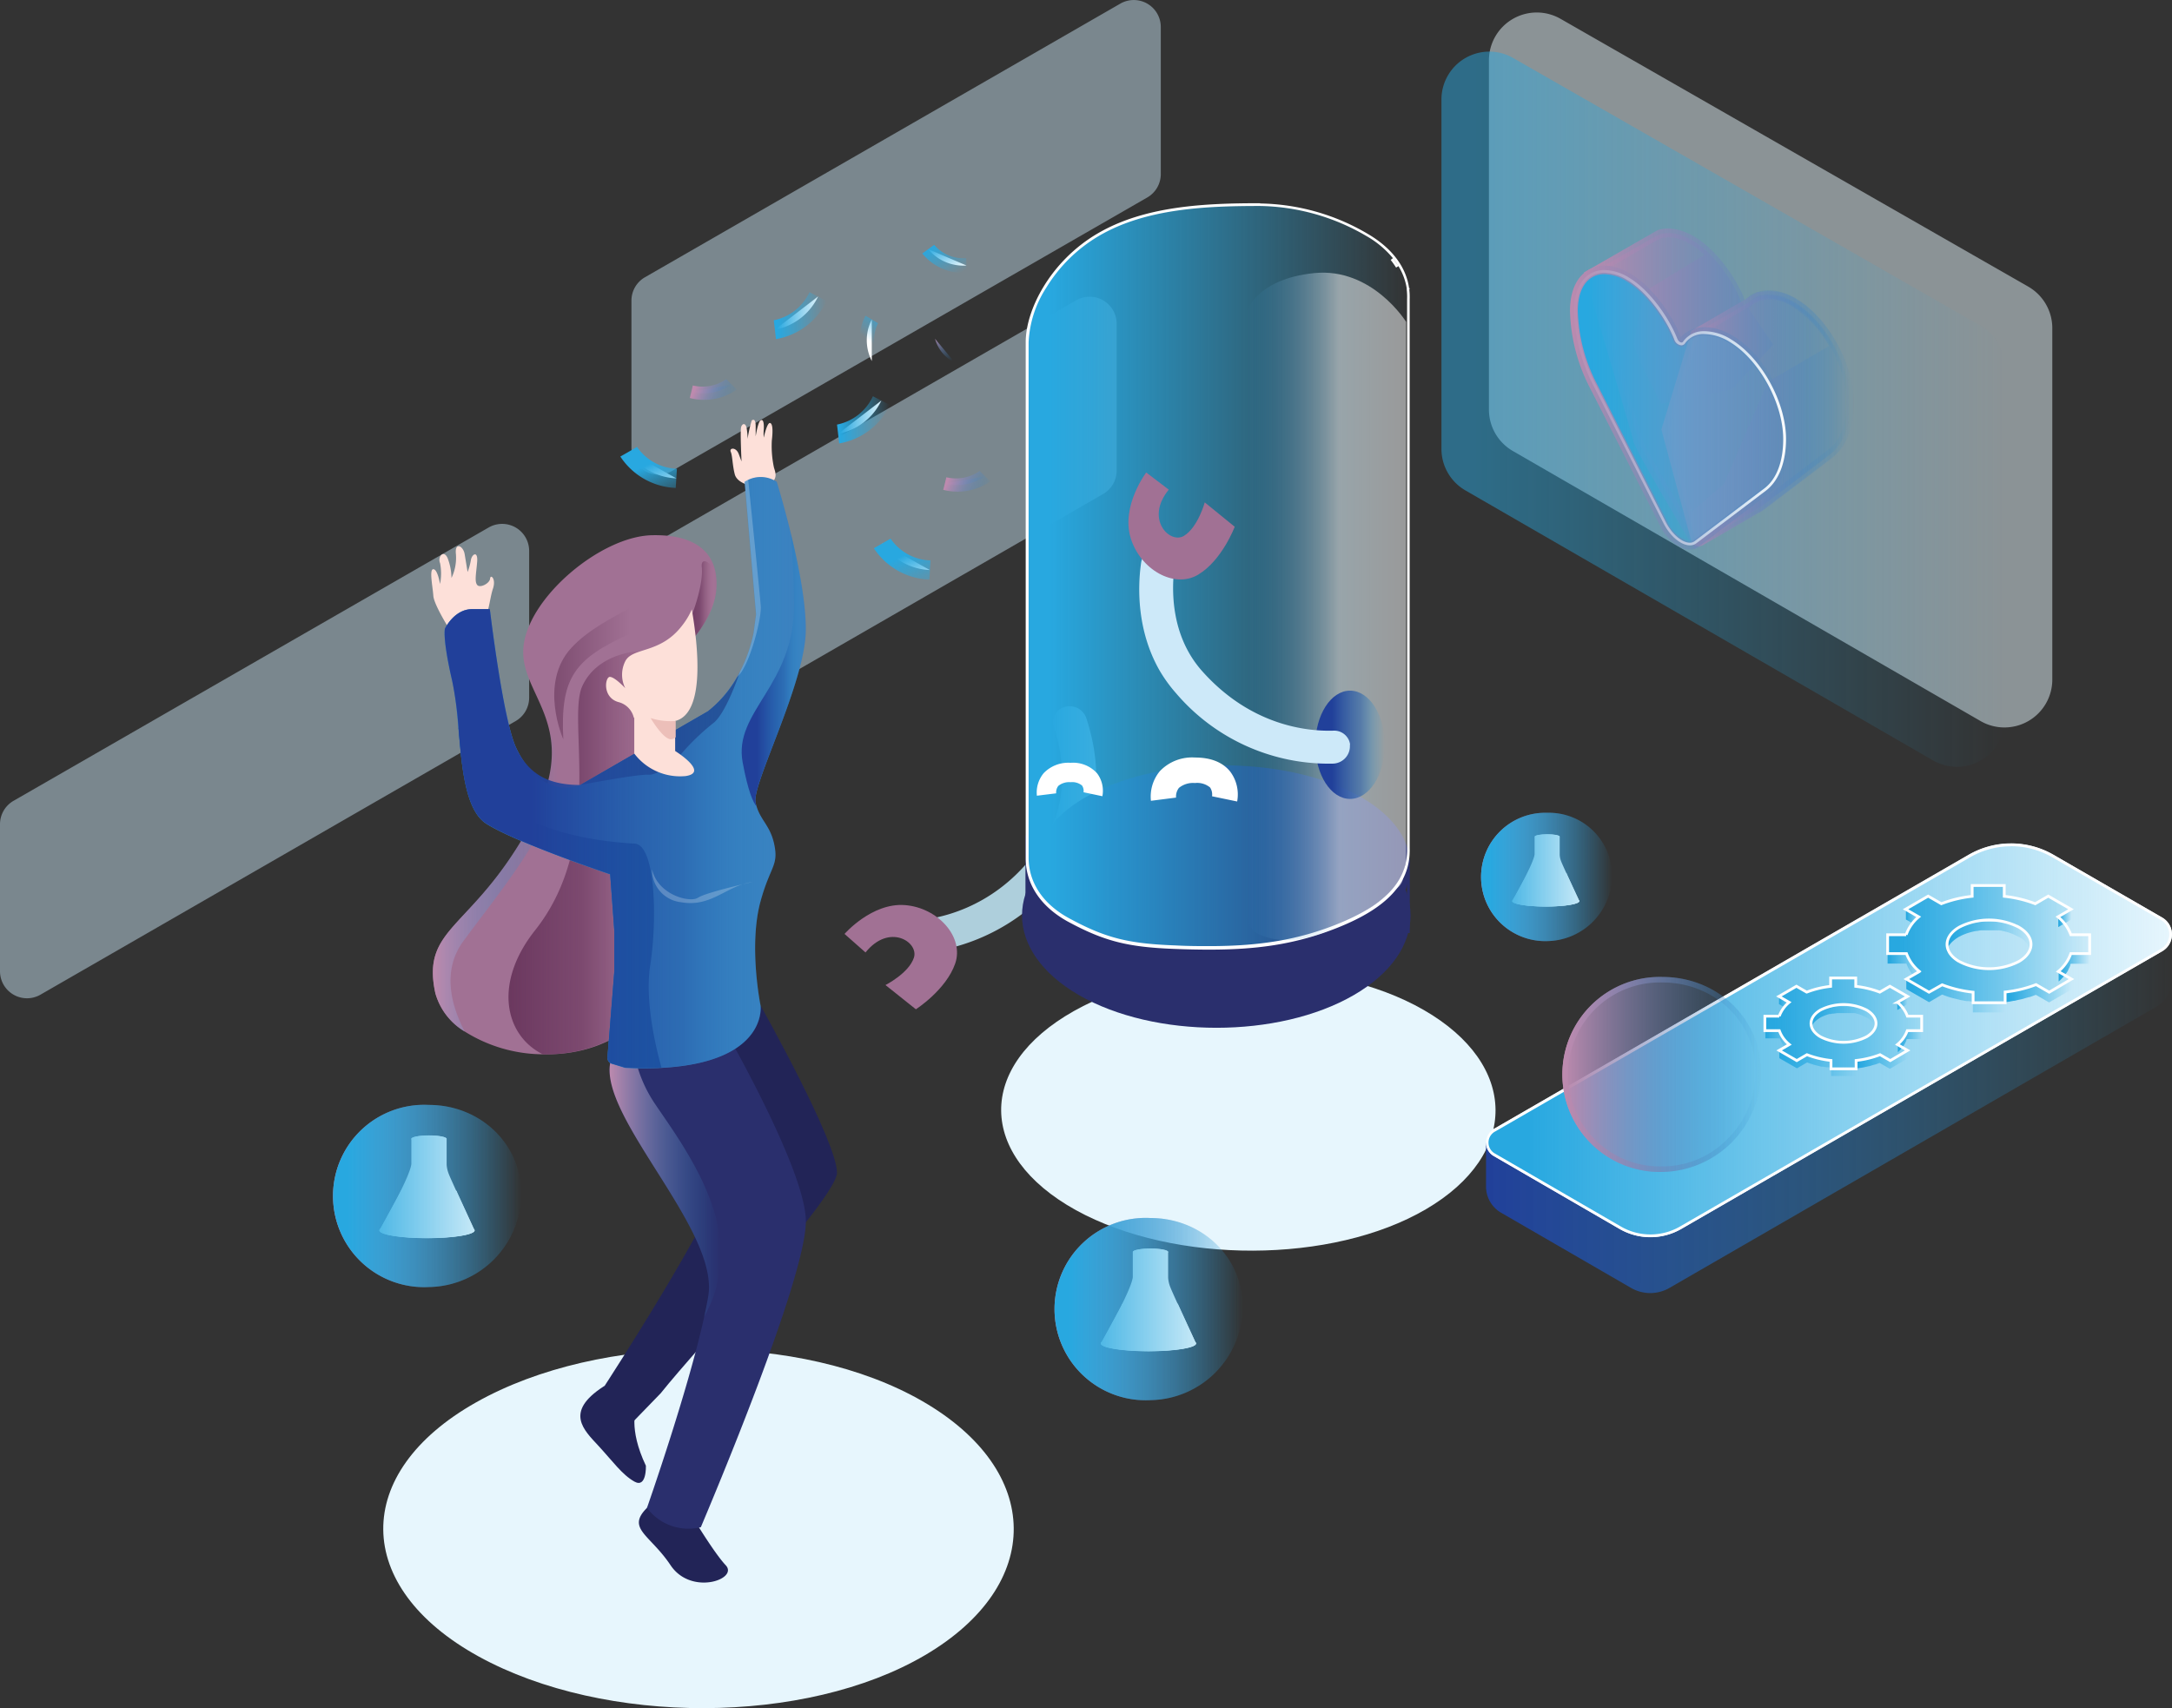 <svg viewBox="0 0 345.86 272.01" xmlns:xlink="http://www.w3.org/1999/xlink" xmlns="http://www.w3.org/2000/svg"><rect x="0" y="0" width="345.86" height="272.01" fill="#333333" stroke="none"/><defs><style>.cls-1{fill:#e7f6fd;}.cls-2{opacity:0.46;}.cls-3{fill:#cde9f9;}.cls-4{opacity:0.49;}.cls-5{fill:url(#未命名的渐变_37);}.cls-6{fill:url(#未命名的渐变_25);}.cls-7{fill:url(#未命名的渐变_25-2);}.cls-8{fill:url(#未命名的渐变_25-3);}.cls-9{fill:url(#未命名的渐变_25-4);}.cls-10{fill:url(#未命名的渐变_37-2);}.cls-11{fill:#fff;}.cls-12{fill:url(#未命名的渐变_25-5);}.cls-13{fill:url(#未命名的渐变_28);}.cls-14{fill:url(#未命名的渐变_37-3);}.cls-15{fill:#fde0d9;}.cls-16{fill:#a17194;}.cls-17{fill:url(#未命名的渐变_19);}.cls-18{fill:url(#未命名的渐变_19-2);}.cls-19{fill:url(#未命名的渐变_25-6);}.cls-20{fill:#222457;}.cls-21{fill:#2a2f6d;}.cls-22{fill:url(#未命名的渐变_25-7);}.cls-23{fill:#3c7fbe;}.cls-24{fill:#164998;}.cls-25{fill:#253e84;}.cls-26{fill:url(#未命名的渐变_48);}.cls-27{opacity:0.23;}.cls-28{fill:url(#未命名的渐变_48-2);}.cls-29{fill:#ecbfb9;}.cls-30{fill:url(#未命名的渐变_55);}.cls-31{fill:#aecfdc;}.cls-32{fill:url(#未命名的渐变_37-4);}.cls-33{opacity:0.5;}.cls-34{fill:url(#未命名的渐变_18);}.cls-35{fill:url(#未命名的渐变_48-3);}.cls-36{fill:url(#未命名的渐变_25-8);}.cls-37{fill:url(#未命名的渐变_37-5);}.cls-38{fill:url(#未命名的渐变_25-9);}.cls-39{fill:url(#未命名的渐变_37-6);}.cls-40{fill:url(#未命名的渐变_25-10);}.cls-41{fill:url(#未命名的渐变_37-7);}.cls-42{fill:url(#未命名的渐变_37-8);}.cls-43{fill:url(#未命名的渐变_37-9);}.cls-44{fill:url(#未命名的渐变_25-11);}.cls-45{fill:url(#未命名的渐变_25-12);}.cls-46{fill:url(#未命名的渐变_37-10);}.cls-47{fill:url(#未命名的渐变_37-11);}.cls-48{fill:url(#未命名的渐变_25-13);}.cls-49{fill:url(#未命名的渐变_25-14);}.cls-50{fill:url(#未命名的渐变_37-12);}.cls-51{fill:url(#未命名的渐变_37-13);}.cls-52{fill:url(#未命名的渐变_25-15);}.cls-53{fill:url(#未命名的渐变_25-16);}.cls-54{fill:url(#未命名的渐变_37-14);}.cls-55{fill:url(#未命名的渐变_37-15);}.cls-56{fill:url(#未命名的渐变_37-16);}.cls-57{fill:url(#未命名的渐变_37-17);}.cls-58{fill:url(#未命名的渐变_37-18);}.cls-59{fill:url(#未命名的渐变_37-19);}.cls-60{fill:url(#未命名的渐变_37-20);}.cls-61{fill:url(#未命名的渐变_37-21);}.cls-62,.cls-71{stroke:#fff;stroke-miterlimit:10;stroke-width:0.44px;}.cls-62{fill:url(#未命名的渐变_37-22);}.cls-63{fill:url(#未命名的渐变_37-23);}.cls-64{fill:url(#未命名的渐变_37-24);}.cls-65{fill:url(#未命名的渐变_37-25);}.cls-66{fill:url(#未命名的渐变_37-26);}.cls-67{fill:url(#未命名的渐变_37-27);}.cls-68{fill:url(#未命名的渐变_37-28);}.cls-69{fill:url(#未命名的渐变_37-29);}.cls-70{fill:url(#未命名的渐变_37-30);}.cls-71{fill:url(#未命名的渐变_37-31);}.cls-72{fill:url(#未命名的渐变_25-17);}.cls-73{fill:url(#未命名的渐变_25-18);}</style><linearGradient gradientUnits="userSpaceOnUse" gradientTransform="matrix(1, 0, 0, -1, 0, 347.68)" y2="282.51" x2="319.24" y1="282.51" x1="229.53" id="未命名的渐变_37"><stop stop-color="#28a8e0" offset="0.06"></stop><stop stop-opacity="0" stop-color="#29abe2" offset="1"></stop></linearGradient><linearGradient gradientUnits="userSpaceOnUse" gradientTransform="matrix(1, 0, 0, -1, 0, 347.68)" y2="285.87" x2="294.63" y1="285.87" x1="253.09" id="未命名的渐变_25"><stop stop-color="#bd8aae" offset="0"></stop><stop stop-opacity="0" stop-color="#2484c6" offset="1"></stop></linearGradient><linearGradient xlink:href="#未命名的渐变_25" y2="285.78" x2="295.28" y1="285.78" x1="252.32" id="未命名的渐变_25-2"></linearGradient><linearGradient xlink:href="#未命名的渐变_25" y2="281.01" x2="294.58" y1="281.01" x1="265.21" id="未命名的渐变_25-3"></linearGradient><linearGradient xlink:href="#未命名的渐变_25" y2="280.98" x2="295.23" y1="280.98" x1="264.53" id="未命名的渐变_25-4"></linearGradient><linearGradient xlink:href="#未命名的渐变_37" y2="282.76" x2="284.18" y1="282.76" x1="250.85" id="未命名的渐变_37-2"></linearGradient><linearGradient xlink:href="#未命名的渐变_25" y2="282.76" x2="285.04" y1="282.76" x1="249.98" id="未命名的渐变_25-5"></linearGradient><linearGradient gradientUnits="userSpaceOnUse" gradientTransform="matrix(1, 0, 0, -1, 0, 347.68)" y2="170.34" x2="345.86" y1="170.34" x1="236.63" id="未命名的渐变_28"><stop stop-color="#21409a" offset="0"></stop><stop stop-opacity="0" stop-color="#29abe2" offset="1"></stop></linearGradient><linearGradient xlink:href="#未命名的渐变_37" y2="182.02" x2="345.65" y1="182.02" x1="236.85" id="未命名的渐变_37-3"></linearGradient><linearGradient gradientUnits="userSpaceOnUse" gradientTransform="matrix(1, 0, 0, -1, 0, 347.68)" y2="211.86" x2="109.02" y1="211.86" x1="81.01" id="未命名的渐变_19"><stop stop-color="#6b385f" offset="0"></stop><stop stop-opacity="0.73" stop-color="#6f3b62" offset="0.42"></stop><stop stop-opacity="0.6" stop-color="#764268" offset="0.52"></stop><stop stop-opacity="0.39" stop-color="#8c567a" offset="0.69"></stop><stop stop-opacity="0.11" stop-color="#b5799b" offset="0.91"></stop><stop stop-opacity="0" stop-color="#cc8dae" offset="1"></stop></linearGradient><linearGradient xlink:href="#未命名的渐变_19" y2="251.91" x2="114.08" y1="251.91" x1="109.52" id="未命名的渐变_19-2"></linearGradient><linearGradient xlink:href="#未命名的渐变_25" y2="207.26" x2="88.76" y1="207.26" x1="68.93" id="未命名的渐变_25-6"></linearGradient><linearGradient xlink:href="#未命名的渐变_25" y2="159.35" x2="114.74" y1="159.35" x1="97.07" id="未命名的渐变_25-7"></linearGradient><linearGradient gradientUnits="userSpaceOnUse" gradientTransform="matrix(1, 0, 0, -1, 0, 347.68)" y2="224.65" x2="128.32" y1="224.65" x1="70.83" id="未命名的渐变_48"><stop stop-color="#21409a" offset="0.24"></stop><stop stop-opacity="0.55" stop-color="#215dab" offset="0.66"></stop><stop stop-opacity="0" stop-color="#29abe2" offset="1"></stop></linearGradient><linearGradient xlink:href="#未命名的渐变_48" y2="241" x2="128.32" y1="241" x1="118.1" id="未命名的渐变_48-2"></linearGradient><linearGradient gradientUnits="userSpaceOnUse" gradientTransform="matrix(1, 0, 0, -1, 0, 347.68)" y2="243.36" x2="106.86" y1="243.36" x1="88.26" id="未命名的渐变_55"><stop stop-color="#7e4d71" offset="0"></stop><stop stop-color="#a17194" offset="0.65"></stop></linearGradient><linearGradient xlink:href="#未命名的渐变_37" y2="255.92" x2="224.27" y1="255.92" x1="163.53" id="未命名的渐变_37-4"></linearGradient><linearGradient gradientUnits="userSpaceOnUse" gradientTransform="translate(1735.46 347.68) rotate(180)" y2="251.1" x2="1536.98" y1="251.1" x1="1511.56" id="未命名的渐变_18"><stop stop-color="#fff" offset="0.42"></stop><stop stop-opacity="0" stop-color="#2484c6" offset="1"></stop></linearGradient><linearGradient xlink:href="#未命名的渐变_48" y2="229.08" x2="220.51" y1="229.08" x1="209.45" id="未命名的渐变_48-3"></linearGradient><linearGradient xlink:href="#未命名的渐变_25" y2="157.21" x2="83" y1="157.21" x1="53.62" id="未命名的渐变_25-8"></linearGradient><linearGradient xlink:href="#未命名的渐变_37" y2="157.21" x2="83" y1="157.21" x1="53.62" id="未命名的渐变_37-5"></linearGradient><linearGradient xlink:href="#未命名的渐变_25" y2="139.21" x2="197.88" y1="139.21" x1="168.51" id="未命名的渐变_25-9"></linearGradient><linearGradient xlink:href="#未命名的渐变_37" y2="139.21" x2="197.88" y1="139.21" x1="168.51" id="未命名的渐变_37-6"></linearGradient><linearGradient xlink:href="#未命名的渐变_25" y2="208.04" x2="256.71" y1="208.04" x1="236.04" id="未命名的渐变_25-10"></linearGradient><linearGradient xlink:href="#未命名的渐变_37" y2="208.04" x2="256.71" y1="208.04" x1="236.04" id="未命名的渐变_37-7"></linearGradient><linearGradient xlink:href="#未命名的渐变_37" y2="280.83" x2="141.71" y1="280.83" x1="133.28" id="未命名的渐变_37-8"></linearGradient><linearGradient xlink:href="#未命名的渐变_37" gradientTransform="matrix(0.4, 0.92, 0.92, -0.4, 274.19, -496.18)" y2="-351.03" x2="490.58" y1="-351.03" x1="482.15" id="未命名的渐变_37-9"></linearGradient><linearGradient xlink:href="#未命名的渐变_25" y2="271.14" x2="156.86" y1="271.14" x1="150.45" id="未命名的渐变_25-11"></linearGradient><linearGradient xlink:href="#未命名的渐变_25" gradientTransform="matrix(0.74, 0.3, 0.24, -0.61, 176.12, 30.18)" y2="-78.55" x2="0.32" y1="-78.55" x1="-8.11" id="未命名的渐变_25-12"></linearGradient><linearGradient xlink:href="#未命名的渐变_37" y2="297.41" x2="131.64" y1="297.41" x1="123.21" id="未命名的渐变_37-10"></linearGradient><linearGradient xlink:href="#未命名的渐变_37" gradientTransform="matrix(0.4, 0.92, 0.92, -0.4, 274.19, -496.18)" y2="-382.33" x2="461.2" y1="-382.33" x1="452.77" id="未命名的渐变_37-11"></linearGradient><linearGradient xlink:href="#未命名的渐变_25" y2="285.75" x2="116.49" y1="285.75" x1="110.08" id="未命名的渐变_25-13"></linearGradient><linearGradient xlink:href="#未命名的渐变_25" gradientTransform="matrix(0.74, 0.3, 0.24, -0.61, 176.12, 30.18)" y2="-80.85" x2="-53.27" y1="-80.85" x1="-61.7" id="未命名的渐变_25-14"></linearGradient><linearGradient xlink:href="#未命名的渐变_37" gradientTransform="matrix(0.49, 0.87, 0.87, -0.49, 116.43, -477.34)" y2="-224.12" x2="472.44" y1="-224.12" x1="466.01" id="未命名的渐变_37-12"></linearGradient><linearGradient xlink:href="#未命名的渐变_37" gradientTransform="matrix(-0.61, 0.79, 0.79, 0.61, 986.5, -651.5)" y2="-245.46" x2="1079.07" y1="-245.46" x1="1072.64" id="未命名的渐变_37-13"></linearGradient><linearGradient xlink:href="#未命名的渐变_25" gradientTransform="matrix(0.49, 0.87, 0.87, -0.49, 116.43, -477.34)" y2="-231.51" x2="483.99" y1="-231.51" x1="479.11" id="未命名的渐变_25-15"></linearGradient><linearGradient xlink:href="#未命名的渐变_25" gradientTransform="matrix(0.1, 0.79, 0.65, -0.08, 479.5, -479.3)" y2="-602.77" x2="613.47" y1="-602.77" x1="607.04" id="未命名的渐变_25-16"></linearGradient><linearGradient xlink:href="#未命名的渐变_37" y2="204.97" x2="314.1" y1="204.97" x1="314.09" id="未命名的渐变_37-14"></linearGradient><linearGradient xlink:href="#未命名的渐变_37" y2="201.44" x2="329.84" y1="201.44" x1="327.75" id="未命名的渐变_37-15"></linearGradient><linearGradient xlink:href="#未命名的渐变_37" y2="201.44" x2="305.59" y1="201.44" x1="303.48" id="未命名的渐变_37-16"></linearGradient><linearGradient xlink:href="#未命名的渐变_37" y2="198.44" x2="323.39" y1="198.44" x1="310" id="未命名的渐变_37-17"></linearGradient><linearGradient xlink:href="#未命名的渐变_37" y2="193.6" x2="332.79" y1="193.6" x1="327.8" id="未命名的渐变_37-18"></linearGradient><linearGradient xlink:href="#未命名的渐变_37" y2="193.6" x2="305.64" y1="193.6" x1="300.62" id="未命名的渐变_37-19"></linearGradient><linearGradient xlink:href="#未命名的渐变_37" y2="189.92" x2="329.91" y1="189.92" x1="319.29" id="未命名的渐变_37-20"></linearGradient><linearGradient xlink:href="#未命名的渐变_37" y2="189.08" x2="319.3" y1="189.08" x1="303.54" id="未命名的渐变_37-21"></linearGradient><linearGradient xlink:href="#未命名的渐变_37" y2="197.3" x2="332.79" y1="197.3" x1="300.61" id="未命名的渐变_37-22"></linearGradient><linearGradient xlink:href="#未命名的渐变_37" y2="190.66" x2="291.52" y1="190.66" x1="291.51" id="未命名的渐变_37-23"></linearGradient><linearGradient xlink:href="#未命名的渐变_37" y2="187.93" x2="303.74" y1="187.93" x1="302.12" id="未命名的渐变_37-24"></linearGradient><linearGradient xlink:href="#未命名的渐变_37" y2="187.93" x2="284.91" y1="187.93" x1="283.28" id="未命名的渐变_37-25"></linearGradient><linearGradient xlink:href="#未命名的渐变_37" y2="185.59" x2="298.73" y1="185.59" x1="288.33" id="未命名的渐变_37-26"></linearGradient><linearGradient xlink:href="#未命名的渐变_37" y2="181.84" x2="306.02" y1="181.84" x1="302.15" id="未命名的渐变_37-27"></linearGradient><linearGradient xlink:href="#未命名的渐变_37" y2="181.84" x2="284.95" y1="181.84" x1="281.06" id="未命名的渐变_37-28"></linearGradient><linearGradient xlink:href="#未命名的渐变_37" y2="178.98" x2="303.79" y1="178.98" x1="295.55" id="未命名的渐变_37-29"></linearGradient><linearGradient xlink:href="#未命名的渐变_37" y2="178.33" x2="295.56" y1="178.33" x1="283.33" id="未命名的渐变_37-30"></linearGradient><linearGradient xlink:href="#未命名的渐变_37" y2="184.71" x2="306.02" y1="184.71" x1="281.05" id="未命名的渐变_37-31"></linearGradient><linearGradient xlink:href="#未命名的渐变_25" y2="176.58" x2="280.42" y1="176.58" x1="249" id="未命名的渐变_25-17"></linearGradient><linearGradient xlink:href="#未命名的渐变_25" y2="176.58" x2="280.42" y1="176.58" x1="249" id="未命名的渐变_25-18"></linearGradient></defs><g id="图层_2"><g id="图层_1-2"><g id="bg"><path d="M76.22,263.78c-20.09-11.06-20.28-29.26-.42-40.46s51.84-11.28,71.07-.2,19.43,29.28.43,40.45S96.31,274.83,76.22,263.78Z" class="cls-1"></path><path d="M171.33,192.71C155.58,184,155.43,169.77,171,161s40.64-8.85,55.73-.16,15.23,23,.33,31.72S187.08,201.38,171.33,192.71Z" class="cls-1"></path><g class="cls-2"><path d="M82.1,114.83,6.45,158.39A4.3,4.3,0,0,1,0,154.66V131.25a4.3,4.3,0,0,1,2.16-3.73L77.81,84a4.3,4.3,0,0,1,6.45,3.73V111.1A4.3,4.3,0,0,1,82.1,114.83Z" class="cls-3"></path></g><g class="cls-2"><path d="M175.61,78.69,100,122.26a4.3,4.3,0,0,1-6.45-3.73V95.11a4.3,4.3,0,0,1,2.16-3.72l75.66-43.57a4.3,4.3,0,0,1,6.44,3.73V75A4.29,4.29,0,0,1,175.61,78.69Z" class="cls-3"></path></g><g class="cls-2"><path d="M182.68,31.45,107,75a4.3,4.3,0,0,1-6.45-3.73V47.87a4.28,4.28,0,0,1,2.15-3.72L178.39.58a4.3,4.3,0,0,1,6.45,3.73V27.73A4.3,4.3,0,0,1,182.68,31.45Z" class="cls-3"></path></g><g class="cls-4"><path d="M237.09,9.57V65.22a7.62,7.62,0,0,0,3.81,6.6l74.47,43a7.62,7.62,0,0,0,11.43-6.59v-56A7.62,7.62,0,0,0,323,45.66L248.5,3A7.62,7.62,0,0,0,237.09,9.57Z" class="cls-1"></path></g><g class="cls-4"><path d="M229.53,15.84V71.49a7.64,7.64,0,0,0,3.81,6.6l74.47,43a7.62,7.62,0,0,0,11.43-6.59v-56a7.62,7.62,0,0,0-3.83-6.61L240.94,9.23A7.62,7.62,0,0,0,229.53,15.84Z" class="cls-5"></path></g><path d="M285.91,48.18h0c-3.48-2.1-6.59-1.46-7.72.34-.21.33-.73,0-.95-.52-1.16-3-4.18-7.57-7.61-9.64h0c-2.26-1.36-4.31-1.56-5.86-.81h0l-.18.1-.89.51-9.6,5.52s7.56,25.38,7.77,26.5,9.29,16.33,9.29,16.33l9.9-5.69a1.63,1.63,0,0,0,.34-.19l11.08-8.39c2-1.56,3.16-4.48,3.16-8.2h0C294.63,58.19,290.72,51.09,285.91,48.18Z" class="cls-6"></path><path d="M262.38,37.55c.06,0,.81-.47.9-.51l.66-.38c1.73-.61,3.87-.18,6,1.11,3.44,2.08,6.58,6.59,7.89,10l0,.08c1.42-1.77,4.69-2.44,8.35-.22,5,3,9,10.38,9,16.43,0,4-1.22,7.06-3.43,8.74l-11.08,8.4a2.28,2.28,0,0,1-.46.26l-10.38,6-.33-.54c-2.14-3.59-9.16-15.41-9.38-16.56-.15-.79-4.71-16.24-7.75-26.43l-.15-.53ZM261.49,70c.26.91,5.46,9.8,8.89,15.56l9.36-5.39a.92.92,0,0,0,.26-.14l11.09-8.39C293,70.25,294,67.54,294,64c0-5.62-3.77-12.46-8.4-15.26-3.19-1.92-5.91-1.37-6.85.12a.83.83,0,0,1-.3.29l3.91,5.72L275.77,62,264.53,64.3s-4.32-8-4.32-9.57S262,46.35,262,46.35l9.39-5.76a13.15,13.15,0,0,0-2.11-1.65c-2-1.19-3.84-1.47-5.26-.78l-.15.07-.86.5L253.87,44C255.14,48.27,261.29,69,261.49,70Z" class="cls-7"></path><path d="M285.86,48.33h0c-2.34-1.41-4.49-1.57-6-1h0l-.14.08a3.58,3.58,0,0,0-.81.47l-9,5.24-4.67,15.29,4.67,17.39a.66.66,0,0,0,1,.42L280,81a1.63,1.63,0,0,0,.34-.19l11.08-8.39c2-1.56,3.16-4.48,3.16-8.2C294.58,58.33,290.67,51.24,285.86,48.33Z" class="cls-8"></path><path d="M269.34,52.66l9.24-5.37a3.52,3.52,0,0,1,.88-.51l.48-.29.08.09a7.82,7.82,0,0,1,6.16,1.17c5,3,9.05,10.38,9.05,16.43,0,3.95-1.22,7-3.43,8.74l-11.08,8.4a2.9,2.9,0,0,1-.46.26l-9.1,5.24a1.31,1.31,0,0,1-.5.15l-.13.08,0-.06a1.25,1.25,0,0,1-.5-.11,1.35,1.35,0,0,1-.76-.9l-4.72-17.59Zm16.19-3.74a6.4,6.4,0,0,0-5.45-.94L280,48a3.07,3.07,0,0,0-.69.4l-8.86,5.16-4.53,14.84,3.5,13.07,5.09-4.39,7-16.27,9.73-5.71A17.3,17.3,0,0,0,285.53,48.92Z" class="cls-9"></path><path d="M269.09,86.63c-1.34,0-3-1.4-4-3.41L254,61.45a27,27,0,0,1-3.15-11.92c0-3.9,1.77-6.32,4.63-6.32a7.45,7.45,0,0,1,3.8,1.22c3.24,2,6.3,6.37,7.53,9.53a1.12,1.12,0,0,0,.9.8.49.49,0,0,0,.43-.24,3.75,3.75,0,0,1,3.3-1.55,8,8,0,0,1,4.12,1.29c4.75,2.86,8.62,9.89,8.62,15.66,0,3.65-1.1,6.5-3.08,8L270,86.33a1.48,1.48,0,0,1-.93.3Z" class="cls-10"></path><path d="M255.48,43v.44a7.35,7.35,0,0,1,3.69,1.19c3.2,1.93,6.22,6.29,7.43,9.42a1.33,1.33,0,0,0,1.11.94.72.72,0,0,0,.62-.34,3.53,3.53,0,0,1,3.11-1.45,7.92,7.92,0,0,1,4,1.25c4.69,2.84,8.51,9.78,8.51,15.48,0,3.58-1.06,6.37-3,7.84l-11.08,8.39a1.28,1.28,0,0,1-.8.26c-1.24,0-2.85-1.39-3.82-3.29L254.19,61.35a27,27,0,0,1-3.13-11.82c0-3.76,1.7-6.1,4.42-6.1V43m0,0c-2.88,0-4.85,2.4-4.85,6.54a27.42,27.42,0,0,0,3.17,12l11.08,21.77c1.09,2.15,2.83,3.53,4.21,3.53a1.67,1.67,0,0,0,1.06-.35l11.09-8.39c2-1.56,3.16-4.47,3.16-8.19h0c0-5.85-3.91-12.94-8.73-15.85a8.19,8.19,0,0,0-4.23-1.32A4,4,0,0,0,268,54.41a.26.26,0,0,1-.24.13c-.24,0-.54-.25-.7-.66-1.17-3-4.19-7.57-7.62-9.64h0A7.65,7.65,0,0,0,255.48,43Z" class="cls-11"></path><path d="M269.1,87.52a2.92,2.92,0,0,1-.71-.08,7.05,7.05,0,0,1-4.08-3.8L253.23,61.87A28,28,0,0,1,250,49.53c0-3.08,1-5.39,2.89-6.52s4.29-.9,6.85.64c3.44,2.08,6.58,6.59,7.89,10a.43.43,0,0,0,0,.07c1.42-1.77,4.69-2.43,8.35-.22,5,3,9,10.38,9,16.44,0,3.94-1.21,7-3.42,8.74h0l-11.09,8.39A2.28,2.28,0,0,1,269.1,87.52ZM255.48,43.66a3.74,3.74,0,0,0-2,.53c-1.45.87-2.24,2.77-2.24,5.34a26.59,26.59,0,0,0,3.1,11.7L265.45,83a5.82,5.82,0,0,0,3.23,3.12,1.25,1.25,0,0,0,1.09-.17l11.08-8.39c1.87-1.42,2.9-4.14,2.9-7.64,0-5.62-3.77-12.47-8.4-15.26-3.19-1.93-5.91-1.38-6.85.12a1,1,0,0,1-.89.44,1.61,1.61,0,0,1-1.2-1.08c-1.2-3.09-4.18-7.41-7.34-9.31A7,7,0,0,0,255.48,43.66Z" class="cls-12"></path><path d="M236.63,182v7A4.82,4.82,0,0,0,239,193.1l20.74,12a6.11,6.11,0,0,0,6.08,0l77.6-44.81a4.81,4.81,0,0,0,2.4-4.17v-7.3s-27.07.71-32.79,3.28S236.63,182,236.63,182Z" class="cls-13"></path><path d="M237.87,184.09l20,11.59a9.84,9.84,0,0,0,9.86,0l76.57-44.21a3.09,3.09,0,0,0,0-5.36l-17.32-10a13.5,13.5,0,0,0-13.51,0l-75.6,43.65A2.49,2.49,0,0,0,237.87,184.09Z" class="cls-1"></path><path d="M262.83,196.79a9.61,9.61,0,0,1-4.83-1.3L238,183.9a2.27,2.27,0,0,1,0-3.93l75.6-43.65a13.33,13.33,0,0,1,13.29,0l17.32,10a2.87,2.87,0,0,1,0,5L267.64,195.5a9.55,9.55,0,0,1-4.81,1.29Z" class="cls-14"></path><path d="M320.24,134.75a13.12,13.12,0,0,1,6.53,1.75l17.32,10a2.65,2.65,0,0,1,0,4.6l-76.57,44.21a9.4,9.4,0,0,1-9.42,0l-20-11.59a2,2,0,0,1,0-3.55l75.6-43.65a13.06,13.06,0,0,1,6.54-1.76m0-.43a13.47,13.47,0,0,0-6.76,1.81l-75.6,43.65a2.49,2.49,0,0,0,0,4.31l20,11.59a9.83,9.83,0,0,0,9.86,0l76.56-44.21a3.09,3.09,0,0,0,0-5.36l-17.32-10a13.55,13.55,0,0,0-6.75-1.8Z" class="cls-11"></path></g><g id="girl"><path d="M119.73,77.38S117.38,77,117,75.52s-.36-2.93-.64-3.57.84-.82,1.28.36l.44,1.17s-.24-4.84-.07-5.46.74-.74.89.21a11.62,11.62,0,0,1,.15,1.65,19,19,0,0,1,.66-2.94c.19-.11.62-.34.62.94V69.5s.35-2.3.78-2.56.56.42.51,1.42a7,7,0,0,0,0,1.33s.51-2.43,1-2.33.43,1.57.28,2.81a16.39,16.39,0,0,0,.34,4.28c.19.67.71,1.76-.62,2.57A4,4,0,0,1,119.73,77.38Z" class="cls-15"></path><path d="M71.51,100.11S69.09,96.27,69,94.86s-.69-4.22,0-4.22S70.07,93,70.07,93a8.53,8.53,0,0,0,0-3.34c-.42-1,.58-2.19,1.2-.8a9.06,9.06,0,0,1,.62,3.18,7.42,7.42,0,0,0,.71-3.8c-.23-2,1.17-1.33,1.39,0s.47,2.85.47,2.85a9.73,9.73,0,0,0,.52-1.9c.15-.95,1.15-1.57,1,.28s-.44,3.1,0,3.67,2-.24,2.06-1,1,0,.45,1.62-.72,4.76-1.76,5.09S71.51,100.11,71.51,100.11Z" class="cls-15"></path><path d="M114,94.45c-.45,3.08-2.45,5.91-4,7.73a20.45,20.45,0,0,1-2,2.07l-2.46,11.93-.25,1.26a47.29,47.29,0,0,1,1.55,4.84,63.36,63.36,0,0,1,2.3,17.94v0a43.28,43.28,0,0,1-3.24,15.87c-3.68,8.71-11.71,11.95-19.32,11.8A23.63,23.63,0,0,1,74,164.26a10.37,10.37,0,0,1-4.68-6.12c-2.28-10.57,5.79-10,14.85-26.28,3.77-6.76,4.15-11.49,3.36-15.27-1.11-5.33-4.55-8.8-4.19-13.43.63-7.93,12.31-17.77,20.49-17.93,6.32-.14,9.38,2.28,10.09,5.83A9.85,9.85,0,0,1,114,94.45Z" class="cls-16"></path><path d="M109,140.22v0a43.28,43.28,0,0,1-3.24,15.87c-3.68,8.71-11.71,11.95-19.31,11.8-6-2.94-8-11.25-1.23-19.77,11.21-14.15,5-33.38,7.5-38.85s9.26-5.59,9.26-5.59l1.6,5.3s.82,2.8,1.82,7.17c.42,1.8.87,3.86,1.3,6.1A128.54,128.54,0,0,1,109,140.22Z" class="cls-17"></path><path d="M114,94.45c-.45,3.08-2.45,5.91-4,7.73a10,10,0,0,1-.39-2.74s2.48-5.83,2.14-9.14c-.16-1.59,1.23-1,2.26.76A9.85,9.85,0,0,1,114,94.45Z" class="cls-18"></path><path d="M73.8,149.85c-3.55,4.81-1.85,10.49.2,14.41a10.37,10.37,0,0,1-4.68-6.12c-2.28-10.57,5.79-10,14.85-26.28,3.77-6.76,4.15-11.49,3.36-15.27a14.8,14.8,0,0,1,1.21,7.07C88.46,131.49,79.89,141.57,73.8,149.85Z" class="cls-19"></path><path d="M109.4,240.12s4.07,6.91,6.16,9.13-5.51,4.9-8.78,0-7.09-5.81-3.76-9.13A4.28,4.28,0,0,1,109.4,240.12Z" class="cls-20"></path><path d="M101.33,224.28s-1.34,3.1,1.52,9.13c0,0,.14,3.63-1.83,2.52s-3.42-3.2-5.75-5.72-5.41-5.36.8-9.4S101.33,224.28,101.33,224.28Z" class="cls-20"></path><path d="M121.13,160.16s12.15,21.6,12.15,26.59c0,3.87-22.35,27.93-28.07,35.11l-4.42,4.56c-.61,0-5.59-1.21-4.43-5.86,0,0,17.11-26.29,19.33-34.29s-7.59-20-7.59-20S109.33,158.54,121.13,160.16Z" class="cls-20"></path><path d="M128.32,194.48c0,9.12-15,44.62-16.72,48.71a8.23,8.23,0,0,1-8.58-3.07s6.47-18.41,9.1-30.36c.26-1.19.49-2.32.66-3.36,1.94-11.44-20.91-31.65-14.61-39.31l.16-.2c6.33-7.39,17.17-2.74,17.17-2.74S128.32,186.38,128.32,194.48Z" class="cls-21"></path><path d="M112.78,206.4c1.94-11.44-20.91-31.65-14.61-39.31l.16-.2a12.9,12.9,0,0,1,2.69,1,21.43,21.43,0,0,0,3.43,8.11c3,4.47,10.19,14,10.29,23a19.9,19.9,0,0,1-2.62,10.68C112.38,208.57,112.61,207.44,112.78,206.4Z" class="cls-22"></path><path d="M92.42,125l20.34-11.75s5.53-3.88,7.25-12.48l.39-2.92-1.82-21.12a4.61,4.61,0,0,1,5.11,0s4.77,15.35,4.62,23.76-8.58,24.4-8,27.25,2.33,3.49,3,6.81-.68,3.43-2.2,8.95c-1.95,7.11,0,16.66,0,16.66s1.44,10.91-21.56,9.9l-2.09-.64a1,1,0,0,1-.74-1l1.09-13.75v-6.35l-.66-9.07s-14.88-5-19.71-8.07S73.6,115.21,72,108.4s-1.15-8.29-1.15-8.29S72.32,97,75.18,97H78s2.08,17.57,4.18,22.06S87.81,126.52,92.42,125Z" class="cls-23"></path><path d="M105.33,170q-2.58.15-5.76,0l-2.09-.64a1,1,0,0,1-.74-1l1.09-13.75v-6.35l-.66-9.07s-14.88-5-19.71-8.07C74.09,129,73.54,122.1,73,115.8a41.25,41.25,0,0,0,5.07,9.78c5.5,7.62,19.73,8.57,23,8.76s3.63,11.81,2.49,19.23C102.62,159.28,104.44,166.83,105.33,170Z" class="cls-24"></path><path d="M117.83,107c-.94,2.68-2.67,7-4.29,8.18a37.72,37.72,0,0,0-5.42,5.29s-3,3-4.86,2.9S92.42,125,92.42,125l0,0,20.29-11.72A18.55,18.55,0,0,0,117.83,107Z" class="cls-25"></path><path d="M121.14,143.48c-2,7.11,0,16.66,0,16.66s1.17,9-15.81,9.89q-2.58.15-5.76,0l-2.09-.64a1,1,0,0,1-.74-1l1.09-13.75v-6.35l-.66-9.07s-14.88-5-19.71-8.07C74.09,129,73.54,122.1,73,115.8a56.85,56.85,0,0,0-1-7.4c-1.57-6.81-1.15-8.3-1.15-8.3S72.32,97,75.18,97H78s2.08,17.58,4.18,22.08S87.72,125,92.42,125l0,0,20.29-11.72a18.15,18.15,0,0,0,4.6-5.41c.16-.27.32-.56.47-.85a23.17,23.17,0,0,0,2.18-6.22l.39-2.92-1.82-21.12a4,4,0,0,1,.56-.33,4.77,4.77,0,0,1,4.55.33s1.12,3.59,2.25,8.24c1.21,5,2.45,11.17,2.37,15.51-.15,8.41-8.58,24.4-8,27.26,0,.24.1.47.16.69h0c.69,2.3,2.22,3.08,2.85,6.12C124,137.86,122.65,138,121.14,143.48Z" class="cls-26"></path><path d="M109.19,123.58A9.15,9.15,0,0,1,101,120V114.3l-.07,0a3.36,3.36,0,0,0-2.49-2.51c-2.56-.76-2.09-4-1.33-4s2.32,1.66,2.45,1.79a4.78,4.78,0,0,1,0-4.27c1.14-2.28,5.52-1.14,9-5.62a11.52,11.52,0,0,0,1.6-2.65c1,5.79,2.19,16.58-2.65,17.77v4.78S113,123,109.19,123.58Z" class="cls-15"></path><g class="cls-27"><path d="M103.83,138.43a5.17,5.17,0,0,0,4.62,5.24c4.86.86,7.19-2.65,11.43-3.24,0,0-7.46,1.67-8.73,2.52S104.74,142.53,103.83,138.43Z" class="cls-11"></path></g><path d="M120.31,127.72c0,.24.1.47.16.69-.54-.63-1.35-2.37-2.21-7-1.53-8.19,8.38-12.2,8.18-25.43-.07-4.93-.27-8.48-.5-11,1.21,5,2.45,11.17,2.37,15.51C128.16,108.87,119.73,124.86,120.31,127.72Z" class="cls-28"></path><g class="cls-27"><path d="M117.36,107.82c.16-.27.32-.56.47-.85a23.17,23.17,0,0,0,2.18-6.22l.39-2.92-1.82-21.12a4,4,0,0,1,.56-.33c.42,4.14,1.85,18.14,2,20.16S119.29,106.29,117.36,107.82Z" class="cls-11"></path></g><path d="M107.59,114.81v2.58a1.18,1.18,0,0,1-.82.33c-1.29-.14-3.17-3.38-3.17-3.38A10.35,10.35,0,0,0,107.59,114.81Z" class="cls-29"></path><path d="M106.17,90.92s3.61,5.81-5.62,9.9S89.22,108,89.7,117.73c0,0-4-8.91,1.33-14.62S106.26,95.59,106.17,90.92Z" class="cls-30"></path></g><g id="robot"><path d="M173.25,131.79a21.92,21.92,0,0,1-1.89,4,31.89,31.89,0,0,1-22.48,15.68,2.75,2.75,0,0,1-3.21-2.59l-.06-2.33.06,2.61v-.26a2.53,2.53,0,0,1,2.19-2.57c4.09-.65,12.79-3.19,18.8-13.25,3.9-6.53,2.34-13.75,1.17-17.25a2.53,2.53,0,0,1,1.39-3.14h0a2.8,2.8,0,0,1,3.75,1.65C174.21,118.06,175.7,124.84,173.25,131.79Z" class="cls-31"></path><path d="M134.48,148.72s4.35-5,9.62-4.59,9.46,5.1,8,9.31-6.26,7.28-6.26,7.28L141,156.86s3.74-1.9,4.53-4.37-3.92-5.54-7.71-.82Z" class="cls-16"></path><path d="M171.78,158.45c-12.05-7-12.05-18.38,0-25.39s31.76-7,43.81,0,12,18.43,0,25.39S183.83,165.4,171.78,158.45Z" class="cls-21"></path><path d="M173.8,148.43c-11.55-6-11.55-15.94,0-22s30.45-6.08,42,0,11.55,16,0,22S185.35,154.47,173.8,148.43Z" class="cls-21"></path><rect height="10.23" width="0.45" y="138.35" x="224.04" class="cls-21"></rect><polygon points="200.68 124.13 200.68 124.13 200.68 124.13 200.68 124.13" class="cls-21"></polygon><path d="M224.49,136.94,220,130l-4.79-3.21a37.72,37.72,0,0,0-14.57-2.62v.45c.86,0,1.7,0,2.53.07a83.07,83.07,0,0,0-11.25.66,53.17,53.17,0,0,1,8.72-.73v-.45h0a52.92,52.92,0,0,0-25.89,6.71c-.53.31-1,.63-1.54.95l-9.92,1.2v13.46h0c.17,3.65,2.35,7,6.66,9.57,4.5,2.63,10.6,3.9,17.15,3.9a52.84,52.84,0,0,0,25.88-6.7c7.56-4.43,11.48-10,11.45-15.21A7.56,7.56,0,0,0,224.49,136.94ZM180.9,159.06a38.9,38.9,0,0,1-4-.77C178.31,158.61,179.62,158.86,180.9,159.06Zm-4.09-.81-.16,0Z" class="cls-21"></path><path d="M192.55,151c-1.6,0-3.31,0-5.4-.11-7.59-.27-11.25-1.21-17.05-4.35-4.18-2.27-6.51-5.74-6.55-9.76h0V54.52h0a17.78,17.78,0,0,1,2.85-8.83,24.49,24.49,0,0,1,8.49-8.32c7.54-4.42,17.26-4.79,25.77-4.79a34.72,34.72,0,0,1,17,4.82c3.75,2.2,6,5.13,6.47,8.48l0,.15h0v.05a10.23,10.23,0,0,1,.06,1.56v.06l0,0v87.9h0c-.12,5-3.71,8.77-11.3,11.81C206.83,149.91,200.73,151,192.55,151ZM221.63,41.26c.31.42.6.83.86,1.23l.37-.23A11.66,11.66,0,0,0,222,41Z" class="cls-32"></path><path d="M200.66,32.8a34.48,34.48,0,0,1,16.93,4.79,15.21,15.21,0,0,1,4.21,3.52l-.35.28c.32.42.6.82.86,1.22l.37-.23A9.56,9.56,0,0,1,224,45.91V46h0v.1a9.71,9.71,0,0,1,.06,1.52v.12l0,0v87.26h0v.57c-.12,4.92-3.67,8.61-11.17,11.61-6.1,2.44-12.17,3.48-20.32,3.48-1.59,0-3.31,0-5.39-.11-7.55-.27-11.19-1.2-16.95-4.33-4.11-2.23-6.4-5.62-6.44-9.56h0V54.52h0a17.46,17.46,0,0,1,2.82-8.72A24.2,24.2,0,0,1,175,37.56c7.5-4.4,17.18-4.76,25.66-4.76h0m0-.44h0c-8.78,0-18.35.41-25.88,4.82s-11.47,12.18-11.45,17.34l0-2.13v85.93l0-1.59c0,3.8,2.13,7.49,6.67,10,5.88,3.19,9.68,4.11,17.14,4.38,1.87.07,3.66.11,5.41.11,7.15,0,13.52-.72,20.48-3.51,7.93-3.17,11.32-7.07,11.44-12v-.58a5.61,5.61,0,0,1,0,.58l0,10.54V47.7s0,0,0,0a10.47,10.47,0,0,0-.06-1.59,2.17,2.17,0,0,1,.08-.22h-.11c-.47-3.3-2.63-6.33-6.57-8.64a34.74,34.74,0,0,0-17.15-4.85Zm22,10c-.25-.38-.53-.79-.87-1.25a10.84,10.84,0,0,1,.87,1.25Z" class="cls-11"></path><g class="cls-33"><path d="M223.91,137.26v-86s-5.4-8.71-14.66-7.77-10.77,6.21-10.77,6.21v95.73s.12,2.33,1.62,3.14c4.56,2.45,11.56,1.34,22.23-7C223.91,140.32,223.22,139.36,223.91,137.26Z" class="cls-34"></path></g><ellipse ry="8.62" rx="5.53" cy="118.6" cx="214.98" class="cls-35"></ellipse><path d="M184.64,106.76a23.14,23.14,0,0,0,2.61,3.61,31.93,31.93,0,0,0,25,11.23,2.77,2.77,0,0,0,2.68-3.15l-.38-2.3.42,2.57,0-.25a2.55,2.55,0,0,0-2.64-2.12c-4.13.13-13.15-.75-20.93-9.51-5.05-5.7-4.86-13.08-4.36-16.74a2.53,2.53,0,0,0-1.95-2.82h0a2.8,2.8,0,0,0-3.38,2.32C181.15,93.44,181,100.38,184.64,106.76Z" class="cls-3"></path><path d="M182.52,75.24s-4,5.28-2.5,10.36,6.95,8.2,10.77,5.91,5.82-7.63,5.82-7.63L191.84,80s-1.09,4-3.33,5.34-6.24-2.69-2.4-7.37Z" class="cls-16"></path><path d="M197,127.63l-4-.83h0a2,2,0,0,0-.32-1.41,3.21,3.21,0,0,0-2.4-.7,3.57,3.57,0,0,0-2.55.77,2.25,2.25,0,0,0-.46,1.55l-4,.51a6.34,6.34,0,0,1,1.42-4.72,7.1,7.1,0,0,1,5.62-2.17c2.5,0,4.37.75,5.56,2.21A6.07,6.07,0,0,1,197,127.63Z" class="cls-11"></path><path d="M175.54,126.79l-3-.63h0a1.53,1.53,0,0,0-.24-1.07,2.46,2.46,0,0,0-1.83-.53,2.72,2.72,0,0,0-1.94.58,1.66,1.66,0,0,0-.35,1.19l-3.07.38a4.82,4.82,0,0,1,1.08-3.59,5.43,5.43,0,0,1,4.28-1.65,5.14,5.14,0,0,1,4.23,1.68A4.63,4.63,0,0,1,175.54,126.79Z" class="cls-11"></path></g><g><path d="M83,190.09c0-8-6.58-14.14-14.69-14.14a14.52,14.52,0,1,0,0,29A14.92,14.92,0,0,0,83,190.09Z" class="cls-36"></path><path d="M75.49,195.75h0l-2.75-6c0-.38-2-.69-4.48-.69s-4.47.31-4.47.69l-3.23,5.91a.32.32,0,0,0-.13.24c0,.68,3.39,1.23,7.57,1.23s7.58-.55,7.58-1.23A.34.34,0,0,0,75.49,195.75Z" class="cls-11"></path><path d="M75.47,195.74c-.56-1.21-3.64-7.83-4-8.77a4.87,4.87,0,0,1-.35-1.5v-4.1h0v0c0-.3-1.26-.55-2.81-.55s-2.81.25-2.81.55v0h0v4h0c-.23,2-4.17,9-4.95,10.34a.29.29,0,0,0-.13.23c0,.68,3.39,1.23,7.57,1.23s7.58-.55,7.58-1.23A.26.26,0,0,0,75.47,195.74Z" class="cls-11"></path><ellipse ry="0.55" rx="2.81" cy="181.35" cx="68.31" class="cls-11"></ellipse><ellipse ry="0.69" rx="4.48" cy="189.78" cx="68.24" class="cls-11"></ellipse><ellipse ry="1.23" rx="7.58" cy="195.93" cx="67.98" class="cls-11"></ellipse><path d="M83,190.09c0-8-6.58-14.14-14.69-14.14a14.52,14.52,0,1,0,0,29A14.92,14.92,0,0,0,83,190.09Z" class="cls-37"></path><path d="M197.88,208.1c0-8-6.57-14.14-14.68-14.14a14.52,14.52,0,1,0,0,29A14.92,14.92,0,0,0,197.88,208.1Z" class="cls-38"></path><path d="M190.37,213.76h0l-2.75-6c0-.38-2-.69-4.48-.69s-4.48.31-4.48.69l-3.22,5.91a.34.34,0,0,0-.14.23c0,.68,3.4,1.24,7.58,1.24s7.58-.55,7.58-1.24A.29.29,0,0,0,190.37,213.76Z" class="cls-11"></path><path d="M190.36,213.75c-.56-1.21-3.65-7.83-4-8.77a4.87,4.87,0,0,1-.35-1.5v-4.1h0v0c0-.3-1.26-.55-2.81-.55s-2.82.25-2.82.55v0h0v4h0c-.23,2-4.18,9-4.95,10.33a.34.34,0,0,0-.14.24c0,.68,3.4,1.23,7.58,1.23s7.58-.55,7.58-1.23A.26.26,0,0,0,190.36,213.75Z" class="cls-11"></path><ellipse ry="0.55" rx="2.81" cy="199.36" cx="183.2" class="cls-11"></ellipse><ellipse ry="0.69" rx="4.48" cy="207.79" cx="183.13" class="cls-11"></ellipse><ellipse ry="1.23" rx="7.58" cy="213.93" cx="182.87" class="cls-11"></ellipse><path d="M197.88,208.1c0-8-6.57-14.14-14.68-14.14a14.52,14.52,0,1,0,0,29A14.92,14.92,0,0,0,197.88,208.1Z" class="cls-39"></path><path d="M256.71,139.38a10.06,10.06,0,0,0-10.33-9.95,10.22,10.22,0,1,0,0,20.43A10.5,10.5,0,0,0,256.71,139.38Z" class="cls-40"></path><path d="M251.43,143.36h0l-1.94-4.19c0-.26-1.41-.48-3.15-.48s-3.15.22-3.15.48l-2.27,4.16a.24.24,0,0,0-.09.17c0,.47,2.38.86,5.33.86s5.33-.39,5.33-.86A.21.21,0,0,0,251.43,143.36Z" class="cls-11"></path><path d="M251.42,143.35c-.4-.84-2.57-5.5-2.82-6.16a3.28,3.28,0,0,1-.24-1.06v-2.88h0v0c0-.21-.89-.38-2-.38s-2,.17-2,.38v0h0v2.8h0c-.17,1.43-2.94,6.32-3.49,7.27a.24.24,0,0,0-.09.16c0,.48,2.38.87,5.33.87s5.33-.39,5.33-.87A.22.22,0,0,0,251.42,143.35Z" class="cls-11"></path><ellipse ry="0.39" rx="1.98" cy="133.23" cx="246.38" class="cls-11"></ellipse><ellipse ry="0.48" rx="3.15" cy="139.16" cx="246.33" class="cls-11"></ellipse><ellipse ry="0.87" rx="5.33" cy="143.49" cx="246.15" class="cls-11"></ellipse><path d="M256.71,139.38a10.06,10.06,0,0,0-10.33-9.95,10.22,10.22,0,1,0,0,20.43A10.5,10.5,0,0,0,256.71,139.38Z" class="cls-41"></path><path d="M133.46,69.08a9.53,9.53,0,0,0,6.88-5.29" class="cls-11"></path><path d="M133.63,70.61l-.34-3,.17,1.52-.18-1.52A8,8,0,0,0,139,63.1l2.73,1.39A11.06,11.06,0,0,1,133.63,70.61Z" class="cls-42"></path><path d="M140.48,86.54a9.56,9.56,0,0,0,7.58,4.23" class="cls-11"></path><path d="M139.15,87.3l2.67-1.52-1.34.76,1.33-.77a8,8,0,0,0,6.35,3.47L148,92.3A11.08,11.08,0,0,1,139.15,87.3Z" class="cls-43"></path><path d="M150.45,77a7.86,7.86,0,0,0,6.41-1.17" class="cls-44"></path><path d="M150.2,78l.5-2-.25,1,.24-1A6.57,6.57,0,0,0,156,75l1.69,1.66A9.11,9.11,0,0,1,150.2,78Z" class="cls-45"></path><path d="M123.39,52.5a9.55,9.55,0,0,0,6.88-5.29" class="cls-11"></path><path d="M123.56,54,123.22,51l.17,1.53L123.21,51a8,8,0,0,0,5.69-4.47l2.74,1.4A11,11,0,0,1,123.56,54Z" class="cls-46"></path><path d="M100.11,71.94a9.57,9.57,0,0,0,7.59,4.23" class="cls-11"></path><path d="M98.78,72.7l2.67-1.52-1.34.76,1.33-.77a8,8,0,0,0,6.35,3.47l-.19,3.06A11.08,11.08,0,0,1,98.78,72.7Z" class="cls-47"></path><path d="M110.08,62.4a7.86,7.86,0,0,0,6.41-1.17" class="cls-48"></path><path d="M109.84,63.38l.49-2-.25,1,.24-1a6.57,6.57,0,0,0,5.32-1l1.69,1.66A9.09,9.09,0,0,1,109.84,63.38Z" class="cls-49"></path><path d="M147.81,39.68a7.26,7.26,0,0,0,6.09,2.6" class="cls-11"></path><path d="M146.86,40.37l1.9-1.37-.95.68.94-.69a6.12,6.12,0,0,0,5.1,2.12l.09,2.34A8.44,8.44,0,0,1,146.86,40.37Z" class="cls-50"></path><path d="M138.82,50.87a7.27,7.27,0,0,0,0,6.62" class="cls-11"></path><path d="M137.82,50.27l2,1.2-1-.6,1,.6a6.09,6.09,0,0,0,.06,5.52l-2.11,1A8.42,8.42,0,0,1,137.82,50.27Z" class="cls-51"></path><path d="M148.89,53.94a6,6,0,0,0,3.17,3.82" class="cls-52"></path><path d="M148.15,54.14l1.48-.4-.74.2.74-.21a5,5,0,0,0,2.67,3.16l-.48,1.74A6.9,6.9,0,0,1,148.15,54.14Z" class="cls-53"></path><polygon points="314.1 142.78 314.09 141.06 314.09 142.65 314.1 144.36 314.1 142.78" class="cls-54"></polygon><polygon points="329.84 144.84 327.76 146.05 327.75 147.63 329.84 146.42 329.84 144.84" class="cls-55"></polygon><polygon points="305.59 146.05 303.49 144.84 303.49 146.42 305.58 147.63 305.59 146.05" class="cls-56"></polygon><path d="M310,151.54c0-.06,0-.11,0-.17l.06-.2c0-.06.05-.11.07-.16a2,2,0,0,1,.1-.21,1.19,1.19,0,0,1,.09-.15c0-.08.1-.16.15-.24l.11-.13c.09-.1.18-.21.28-.31l.12-.1.2-.17.19-.15a2,2,0,0,1,.24-.16l.25-.17.64-.32.19-.08.52-.2.19-.06.35-.1.26-.07.37-.08.26-.05c.25,0,.5-.08.76-.11l.23,0,.46,0h1l.34,0,.31,0,.33,0,.3,0,.36.06.27.06.42.1.23.06c.25.08.49.16.72.25l.34.14.17.08.49.25a3.32,3.32,0,0,1,2,2.76V150.4a3.36,3.36,0,0,0-2-2.76c-.15-.09-.32-.18-.49-.26l-.17-.08-.3-.13h0q-.35-.14-.72-.24l-.05,0-.18,0-.41-.1-.11,0-.17,0-.35-.06-.15,0h-.15l-.34,0-.16,0h-.15l-.34,0h-1a3.4,3.4,0,0,0-.45,0h-.24c-.26,0-.51.06-.76.1h0l-.21,0-.37.08-.27.07-.34.1-.08,0-.11,0-.53.2-.19.08a6.19,6.19,0,0,0-.63.32l-.08.05a1.08,1.08,0,0,0-.18.11l-.24.16-.19.15-.2.17,0,0-.07.08-.29.3s0,.05-.06.07l0,.07-.16.23-.07.1,0,.05a2,2,0,0,0-.1.21l-.06.12a.06.06,0,0,1,0,0,1.46,1.46,0,0,0-.05.2.74.74,0,0,0,0,.14,0,0,0,0,0,0,0,1.49,1.49,0,0,0,0,.21.68.68,0,0,0,0,.14v1.64c0-.06,0-.13,0-.19Z" class="cls-57"></path><path d="M329.83,151.86c0,.09-.07.19-.11.28a1.67,1.67,0,0,1-.08.2,1.42,1.42,0,0,1-.08.18l-.1.19a1,1,0,0,1-.1.17c0,.08-.09.15-.13.22l-.11.17-.16.22-.11.15-.35.4-.06.06c-.1.11-.22.23-.34.34l-.29.27v1.58l.25-.21a.12.12,0,0,1,.05-.05l.34-.35a.12.12,0,0,0,.05-.05,4.47,4.47,0,0,0,.35-.41l0,0a.83.83,0,0,0,.08-.12l.17-.22.1-.16.14-.22,0-.07.06-.11.09-.19.09-.18c0-.06.05-.13.08-.19l0-.09c0-.07.05-.13.07-.2h2.95v-1.58Z" class="cls-58"></path><path d="M305.63,156.29v-1.58a6.64,6.64,0,0,1-2.06-2.85h-3v1.58h3A6.5,6.5,0,0,0,305.63,156.29Z" class="cls-59"></path><path d="M324.21,156.8c-.36.14-.72.27-1.09.38l-.63.18-.59.16-.64.14c-.21,0-.4.09-.61.12-.45.08-.9.15-1.36.2v1.59c.46,0,.91-.12,1.36-.2h.06c.19,0,.36-.08.55-.12l.64-.13.59-.17.62-.17.08,0c.34-.11.68-.23,1-.36l2.1,1.21,3.6-2.09v-1.59l-3.6,2.09Z" class="cls-60"></path><path d="M314.19,158l-.95-.13-.68-.12-.59-.12-.79-.2-.61-.16-.27-.09c-.36-.11-.7-.23-1-.36h0L307.17,158l-3.62-2.09v1.59l3.63,2.09,2.08-1.22c.34.14.69.26,1,.37l.27.08.27.08a3.58,3.58,0,0,0,.35.09l.79.19.26.07.32.05c.23.05.45.09.68.12l.31,0,.64.09h0v1.71h5.11v-1.59h-5.1Z" class="cls-61"></path><path d="M326.31,158l-2.1-1.21a19.46,19.46,0,0,1-4.92,1.18v1.71h-5.1V158a19.43,19.43,0,0,1-4.93-1.18L307.17,158l-3.62-2.09,2.09-1.21a6.64,6.64,0,0,1-2.06-2.85h-3v-3h2.95a6.55,6.55,0,0,1,2-2.85l-2.1-1.21,3.6-2.09,2.1,1.21a19.38,19.38,0,0,1,4.91-1.18v-1.72h5.11v1.72a19.64,19.64,0,0,1,4.93,1.18l2.08-1.21,3.62,2.09-2.08,1.21a6.69,6.69,0,0,1,2.05,2.85h3l0,3h-3a6.53,6.53,0,0,1-2,2.85l2.1,1.21ZM312,153.12a10.41,10.41,0,0,0,9.46,0c2.61-1.51,2.6-4,0-5.48a10.4,10.4,0,0,0-9.47,0c-2.61,1.51-2.59,4,0,5.48" class="cls-62"></path><polygon points="291.52 157.07 291.51 155.74 291.51 156.97 291.52 158.3 291.52 157.07" class="cls-63"></polygon><polygon points="303.74 158.67 302.12 159.61 302.12 160.84 303.73 159.9 303.74 158.67" class="cls-64"></polygon><polygon points="284.91 159.61 283.29 158.67 283.28 159.9 284.91 160.84 284.91 159.61" class="cls-65"></polygon><path d="M288.37,163.87l0-.13a1,1,0,0,1,.05-.16.61.61,0,0,1,.05-.12c0-.06.05-.11.07-.17a.41.41,0,0,0,.07-.11l.13-.18a.76.76,0,0,1,.08-.11,2.39,2.39,0,0,1,.22-.23l.09-.09.16-.13.14-.11.19-.13.2-.13a3.71,3.71,0,0,1,.49-.24l.14-.07.41-.15.15-.05.27-.08.2,0,.29-.07.2,0,.59-.08h.18l.35,0h.75l.26,0,.24,0,.26,0,.24,0,.27,0,.22,0,.32.08.18.05a5.05,5.05,0,0,1,.55.18l.27.12a.75.75,0,0,1,.13.06l.38.19a2.57,2.57,0,0,1,1.53,2.14V163a2.61,2.61,0,0,0-1.53-2.14l-.39-.2-.13,0-.23-.11h0a5.22,5.22,0,0,0-.56-.18l0,0-.14,0-.32-.08-.09,0-.13,0-.27-.05-.11,0h-.12l-.26,0-.13,0h-.11l-.27,0h-.74l-.36,0h-.18a5.58,5.58,0,0,0-.59.09h0l-.17,0-.29.06-.2.05-.27.08H291l-.1,0-.4.15-.15.07a3.71,3.71,0,0,0-.49.24l-.07,0-.13.09-.19.13-.14.11-.16.13,0,0-.06.06a2.39,2.39,0,0,0-.22.23l-.05.06,0,.05a.94.94,0,0,0-.12.18l-.06.08s0,0,0,0a.8.8,0,0,0-.08.16l0,.09a0,0,0,0,0,0,0c0,.05,0,.11-.05.16l0,.1v0c0,.06,0,.11,0,.17s0,.07,0,.1v1.28a1,1,0,0,1,0-.16A.88.88,0,0,1,288.37,163.87Z" class="cls-66"></path><path d="M303.73,164.12l-.09.22-.06.15-.06.14-.08.15-.08.13-.1.18a.83.83,0,0,0-.08.12l-.13.17-.09.12a2.61,2.61,0,0,1-.27.31l0,.05a2.23,2.23,0,0,1-.27.26l-.22.21v1.23l.19-.17a.08.08,0,0,0,0,0l.27-.26,0-.05.27-.31,0,0,.07-.09.12-.17a.57.57,0,0,0,.08-.13,1,1,0,0,0,.11-.17l0,0a.56.56,0,0,1,.05-.08l.07-.15c0-.05.05-.09.07-.14l.06-.15,0-.07a.88.88,0,0,0,.05-.15H306v-1.23Z" class="cls-67"></path><path d="M285,167.56v-1.23a5,5,0,0,1-1.59-2.21h-2.3v1.23h2.29A5.16,5.16,0,0,0,285,167.56Z" class="cls-68"></path><path d="M299.36,168c-.27.11-.56.21-.84.3l-.49.14c-.15,0-.3.09-.45.12l-.51.11-.47.1c-.34.06-.7.11-1.05.15v1.23l1.05-.15h0l.42-.09.5-.11c.16,0,.31-.08.46-.12l.48-.14.06,0c.27-.08.53-.18.79-.28l1.63.94,2.79-1.62v-1.23l-2.8,1.62Z" class="cls-69"></path><path d="M291.59,168.87l-.74-.11a4.89,4.89,0,0,1-.53-.09l-.45-.09-.62-.15-.47-.13-.21-.07a7.75,7.75,0,0,1-.81-.28h0l-1.62.94-2.81-1.62v1.23l2.81,1.62,1.62-.94a7.58,7.58,0,0,0,.8.28l.21.07.21.06.27.07.61.15.2.05.26,0a4.71,4.71,0,0,0,.52.09l.24,0,.5.06h0v1.33h4V170.2h-4Z" class="cls-70"></path><path d="M301,168.89l-1.63-.94a15.07,15.07,0,0,1-3.81.92v1.33h-4v-1.33a15.22,15.22,0,0,1-3.83-.92l-1.62.94-2.81-1.62,1.62-.94a5,5,0,0,1-1.59-2.21h-2.3v-2.3h2.29a5.07,5.07,0,0,1,1.57-2.21l-1.63-.94,2.8-1.62,1.63.94a15.07,15.07,0,0,1,3.81-.92v-1.33h4v1.33a15.22,15.22,0,0,1,3.83.92l1.61-.94,2.82,1.62-1.62.94a5.13,5.13,0,0,1,1.59,2.21H306v2.3h-2.29a5.13,5.13,0,0,1-1.57,2.21l1.62.94Zm-11.12-3.79a8.13,8.13,0,0,0,7.35,0c2-1.18,2-3.08,0-4.26a8.13,8.13,0,0,0-7.35,0c-2,1.18-2,3.08,0,4.26" class="cls-71"></path><path d="M280.42,170.7c0-8.58-7-15.13-15.71-15.13a15.53,15.53,0,1,0,0,31.05A16,16,0,0,0,280.42,170.7Z" class="cls-72"></path><path d="M264.71,156.45c8.32,0,14.84,6.26,14.84,14.25a15,15,0,0,1-4.36,10.56,14.56,14.56,0,0,1-10.48,4.48,14.65,14.65,0,1,1,0-29.29m0-.88a15.53,15.53,0,1,0,0,31.05,16,16,0,0,0,15.71-15.92c0-8.58-7-15.13-15.71-15.13Z" class="cls-73"></path></g></g></g></svg>